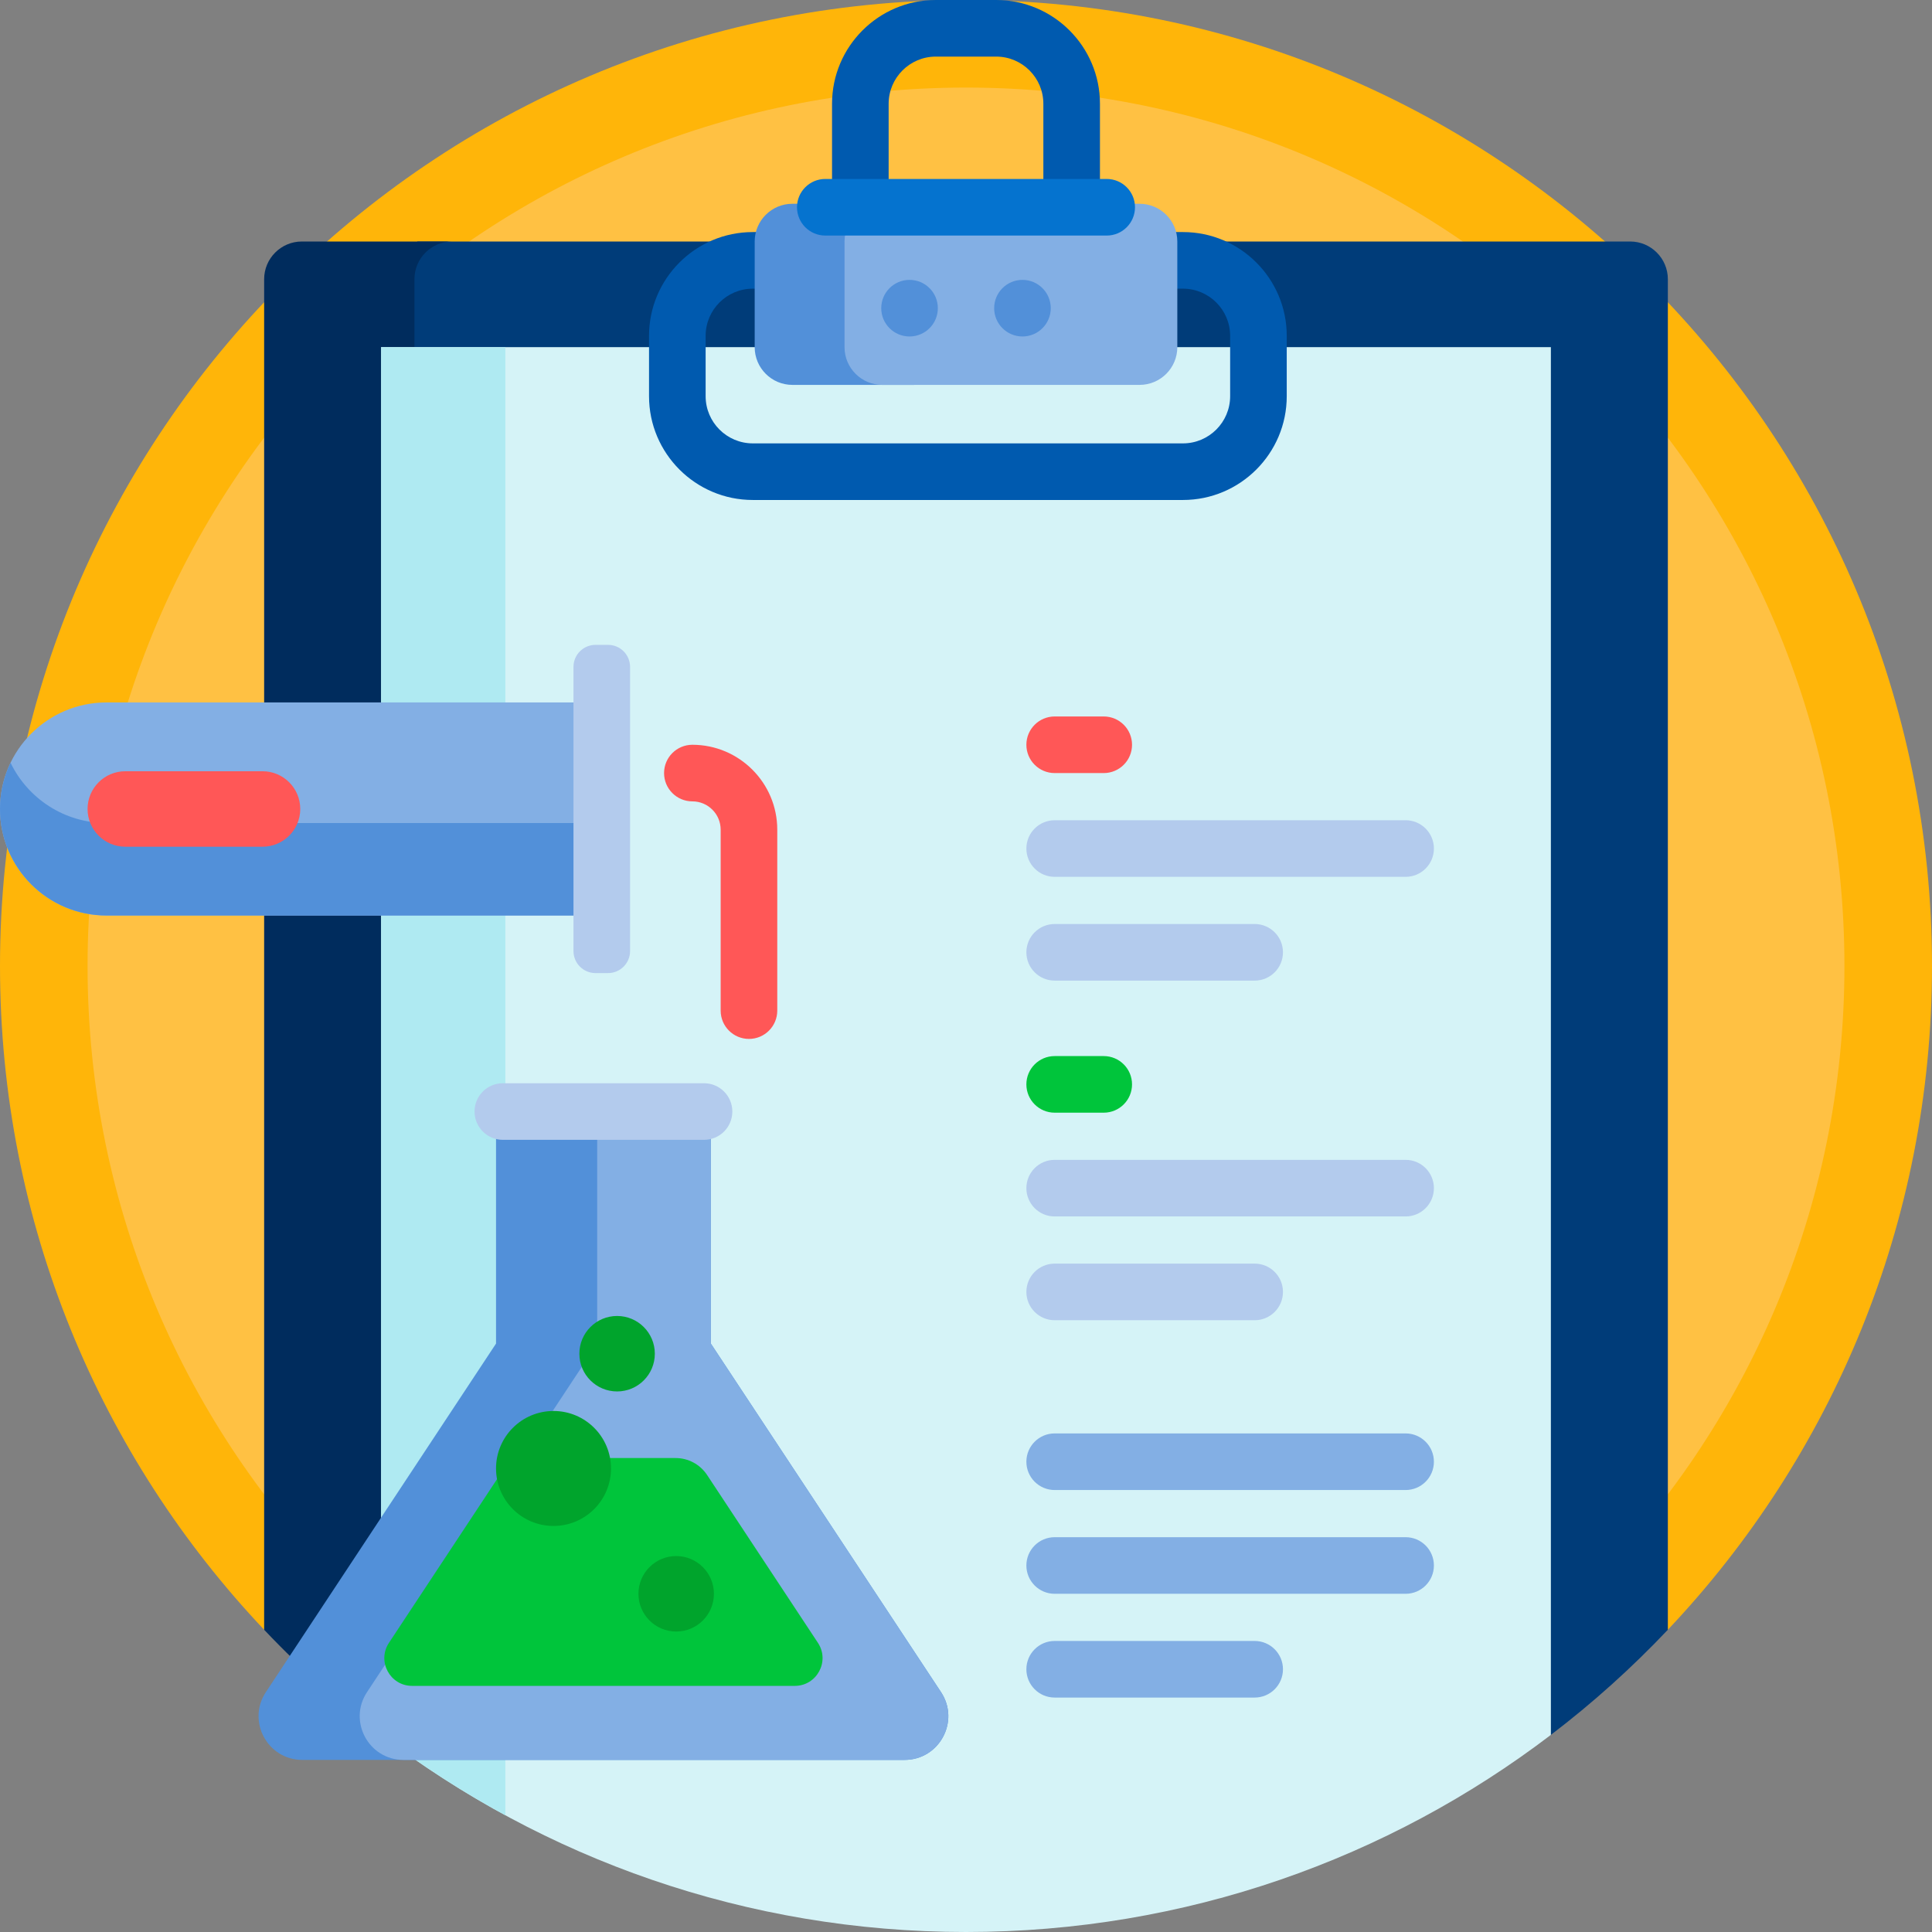 <svg id="Capa_1" enable-background="new 0 0 512 512" height="512" viewBox="0 0 512 512" width="512" xmlns="http://www.w3.org/2000/svg"><rect x="0" y="0" width="512" height="512" fill="#808080" stroke="none"/><g><path d="m70 431.898c-43.391-45.867-70-107.775-70-175.898 0-141.385 114.615-256 256-256s256 114.615 256 256c0 68.123-26.609 130.031-70 175.898-1.661 1.756-115.347-69.707-186-69.707s-184.339 71.463-186 69.707z" fill="#ffb509"/><path d="m488.794 256c0 128.569-104.226 232.794-232.794 232.794s-232.794-104.225-232.794-232.794 104.225-232.794 232.794-232.794 232.794 104.225 232.794 232.794z" fill="#ffc143"/><path d="m442 74v357.898c-9.555 10.1-19.923 19.422-31 27.861-.943.718-6.618-.76-9.136-.76h-291.728c-1.076 0-2.104.206-3.047.579v-387.952c0-3.042 1.374-5.77 3.548-7.626h321.363c5.523 0 10 4.477 10 10z" fill="#003c79"/><path d="m109.83 459.006c-2.394.087-4.529 1.189-5.987 2.889-12.15-8.994-23.475-19.037-33.843-29.996v-357.899c0-5.523 4.477-10 10-10h39.83c-5.523 0-10 4.477-10 10z" fill="#002c5d"/><path d="m411 459.76c-43.023 32.778-96.739 52.24-155 52.24s-111.977-19.462-155-52.24v-367.76h310z" fill="#d5f3f7"/><path d="m133.921 92v389.072c-11.538-6.271-22.541-13.404-32.921-21.312v-367.76z" fill="#afeaf2"/><path d="m313.5 61.5h-22v-34c0-15.163-12.336-27.5-27.5-27.5h-16c-15.164 0-27.5 12.337-27.5 27.5v34h-21c-15.164 0-27.5 12.337-27.5 27.5v16c0 15.163 12.336 27.5 27.5 27.5h114c15.164 0 27.5-12.337 27.5-27.5v-16c0-15.163-12.336-27.5-27.5-27.5zm-78-34c0-6.893 5.607-12.5 12.5-12.5h16c6.893 0 12.5 5.607 12.5 12.5v34h-41zm90.5 77.5c0 6.893-5.607 12.5-12.5 12.5h-114c-6.893 0-12.5-5.607-12.5-12.5v-16c0-6.893 5.607-12.5 12.5-12.5h21.903c3.104 11.784 66.09 11.784 69.194 0h22.903c6.893 0 12.5 5.607 12.5 12.5z" fill="#005aaf"/><path d="m252.149 64v28c0 5.523-4.477 10-10 10h-32.149c-5.523 0-10-4.477-10-10v-28c0-5.523 4.477-10 10-10h32.149c5.523 0 10 4.477 10 10z" fill="#5290d9"/><path d="m312 64v28c0 5.523-4.477 10-10 10h-68.191c-5.523 0-10-4.477-10-10v-28c0-5.523 4.477-10 10-10h68.191c5.523 0 10 4.477 10 10z" fill="#83afe4"/><path d="m0 214.387c0-15.593 12.641-28.234 28.234-28.234h130.904v56.469h-130.904c-15.593-.001-28.234-12.642-28.234-28.235z" fill="#83afe4"/><path d="m28.234 218.106h130.904v24.515h-130.904c-15.593 0-28.234-12.641-28.234-28.234 0-4.392 1.003-8.55 2.792-12.257 4.563 9.454 14.241 15.976 25.442 15.976z" fill="#5290d9"/><path d="m380 314.872c0 4.142-3.358 7.5-7.5 7.5h-93c-4.142 0-7.5-3.358-7.5-7.5s3.358-7.5 7.5-7.5h93c4.142 0 7.5 3.358 7.5 7.5zm-100.5-55h53c4.142 0 7.5-3.358 7.5-7.5s-3.358-7.5-7.5-7.5h-53c-4.142 0-7.5 3.358-7.5 7.5s3.358 7.5 7.5 7.5zm0-27.5h93c4.142 0 7.5-3.358 7.5-7.5s-3.358-7.5-7.5-7.5h-93c-4.142 0-7.5 3.358-7.5 7.5s3.358 7.5 7.5 7.5zm53 102.5h-53c-4.142 0-7.5 3.358-7.5 7.5s3.358 7.5 7.5 7.5h53c4.142 0 7.5-3.358 7.5-7.5s-3.358-7.5-7.5-7.5z" fill="#b3cbed"/><path d="m300 287.372c0 4.142-3.358 7.5-7.5 7.5h-13c-4.142 0-7.5-3.358-7.5-7.5 0-4.142 3.358-7.5 7.5-7.5h13c4.142 0 7.5 3.358 7.5 7.5z" fill="#00c53b"/><path d="m380 414.872c0 4.142-3.358 7.5-7.5 7.5h-93c-4.142 0-7.5-3.358-7.5-7.5s3.358-7.5 7.5-7.5h93c4.142 0 7.5 3.358 7.5 7.5zm-47.5 20h-53c-4.142 0-7.5 3.358-7.5 7.5s3.358 7.5 7.5 7.5h53c4.142 0 7.5-3.358 7.5-7.5s-3.358-7.5-7.5-7.5zm-53-40h93c4.142 0 7.5-3.358 7.5-7.5s-3.358-7.5-7.5-7.5h-93c-4.142 0-7.5 3.358-7.5 7.5s3.358 7.5 7.5 7.5z" fill="#83afe4"/><path d="m239.718 466.392h-159.6c-9.226 0-14.747-10.263-9.663-17.961l60.998-92.369v-61.495h56.93v61.495l60.998 92.369c5.084 7.699-.437 17.961-9.663 17.961z" fill="#5290d9"/><path d="m239.718 466.392h-132.791c-9.226 0-14.747-10.263-9.663-17.961l60.998-92.369v-61.495h30.121v61.495l60.998 92.369c5.084 7.699-.437 17.961-9.663 17.961z" fill="#83afe4"/><path d="m151.978 252.038v-75.302c0-3.227 2.616-5.842 5.842-5.842h3.315c3.227 0 5.842 2.616 5.842 5.842v75.302c0 3.227-2.616 5.842-5.842 5.842h-3.315c-3.226 0-5.842-2.615-5.842-5.842zm34.598 35.03h-53.316c-4.142 0-7.5 3.358-7.5 7.5s3.358 7.5 7.5 7.5h53.316c4.142 0 7.5-3.358 7.5-7.5s-3.358-7.5-7.5-7.5z" fill="#b3cbed"/><path d="m187.385 390.885 29.373 44.479c3.23 4.891-.278 11.411-6.139 11.411h-101.401c-5.861 0-9.369-6.52-6.139-11.411l29.373-44.479c1.851-2.803 4.986-4.489 8.345-4.489h38.245c3.358-.001 6.492 1.686 8.343 4.489z" fill="#00c53b"/><path d="m161.921 389.159c0 8.413-6.82 15.234-15.234 15.234-8.413 0-15.234-6.82-15.234-15.234s6.82-15.234 15.234-15.234c8.413 0 15.234 6.82 15.234 15.234zm1.615-40.412c-5.523 0-10 4.477-10 10s4.477 10 10 10 10-4.477 10-10-4.477-10-10-10zm15.66 63.625c-5.523 0-10 4.477-10 10s4.477 10 10 10 10-4.477 10-10-4.478-10-10-10z" fill="#00a42c"/><path d="m23.206 214.387c0-5.523 4.477-10 10-10h36.364c5.523 0 10 4.477 10 10 0 5.523-4.477 10-10 10h-36.364c-5.523 0-10-4.477-10-10zm269.294-24.515h-13c-4.142 0-7.5 3.358-7.5 7.5 0 4.142 3.358 7.5 7.5 7.5h13c4.142 0 7.5-3.358 7.5-7.5 0-4.142-3.358-7.5-7.5-7.5zm-86.517 77.954v-47.954c0-12.406-10.093-22.5-22.5-22.5-4.142 0-7.5 3.357-7.5 7.5s3.358 7.5 7.5 7.5c4.136 0 7.5 3.364 7.5 7.5v47.954c0 4.143 3.358 7.5 7.5 7.5s7.5-3.357 7.5-7.5z" fill="#ff5757"/><path d="m293.287 62.426h-74.574c-4.142 0-7.5-3.358-7.5-7.5 0-4.142 3.358-7.5 7.5-7.5h74.574c4.142 0 7.5 3.358 7.5 7.5 0 4.142-3.358 7.5-7.5 7.5z" fill="#0573cf"/><path d="m270.963 89.17c-4.142 0-7.5-3.358-7.5-7.5 0-4.142 3.358-7.5 7.5-7.5 4.142 0 7.5 3.358 7.5 7.5 0 4.142-3.358 7.5-7.5 7.5zm-22.426-7.5c0-4.142-3.358-7.5-7.5-7.5-4.142 0-7.5 3.358-7.5 7.5 0 4.142 3.358 7.5 7.5 7.5 4.142 0 7.5-3.358 7.5-7.5z" fill="#5290d9"/></g></svg>